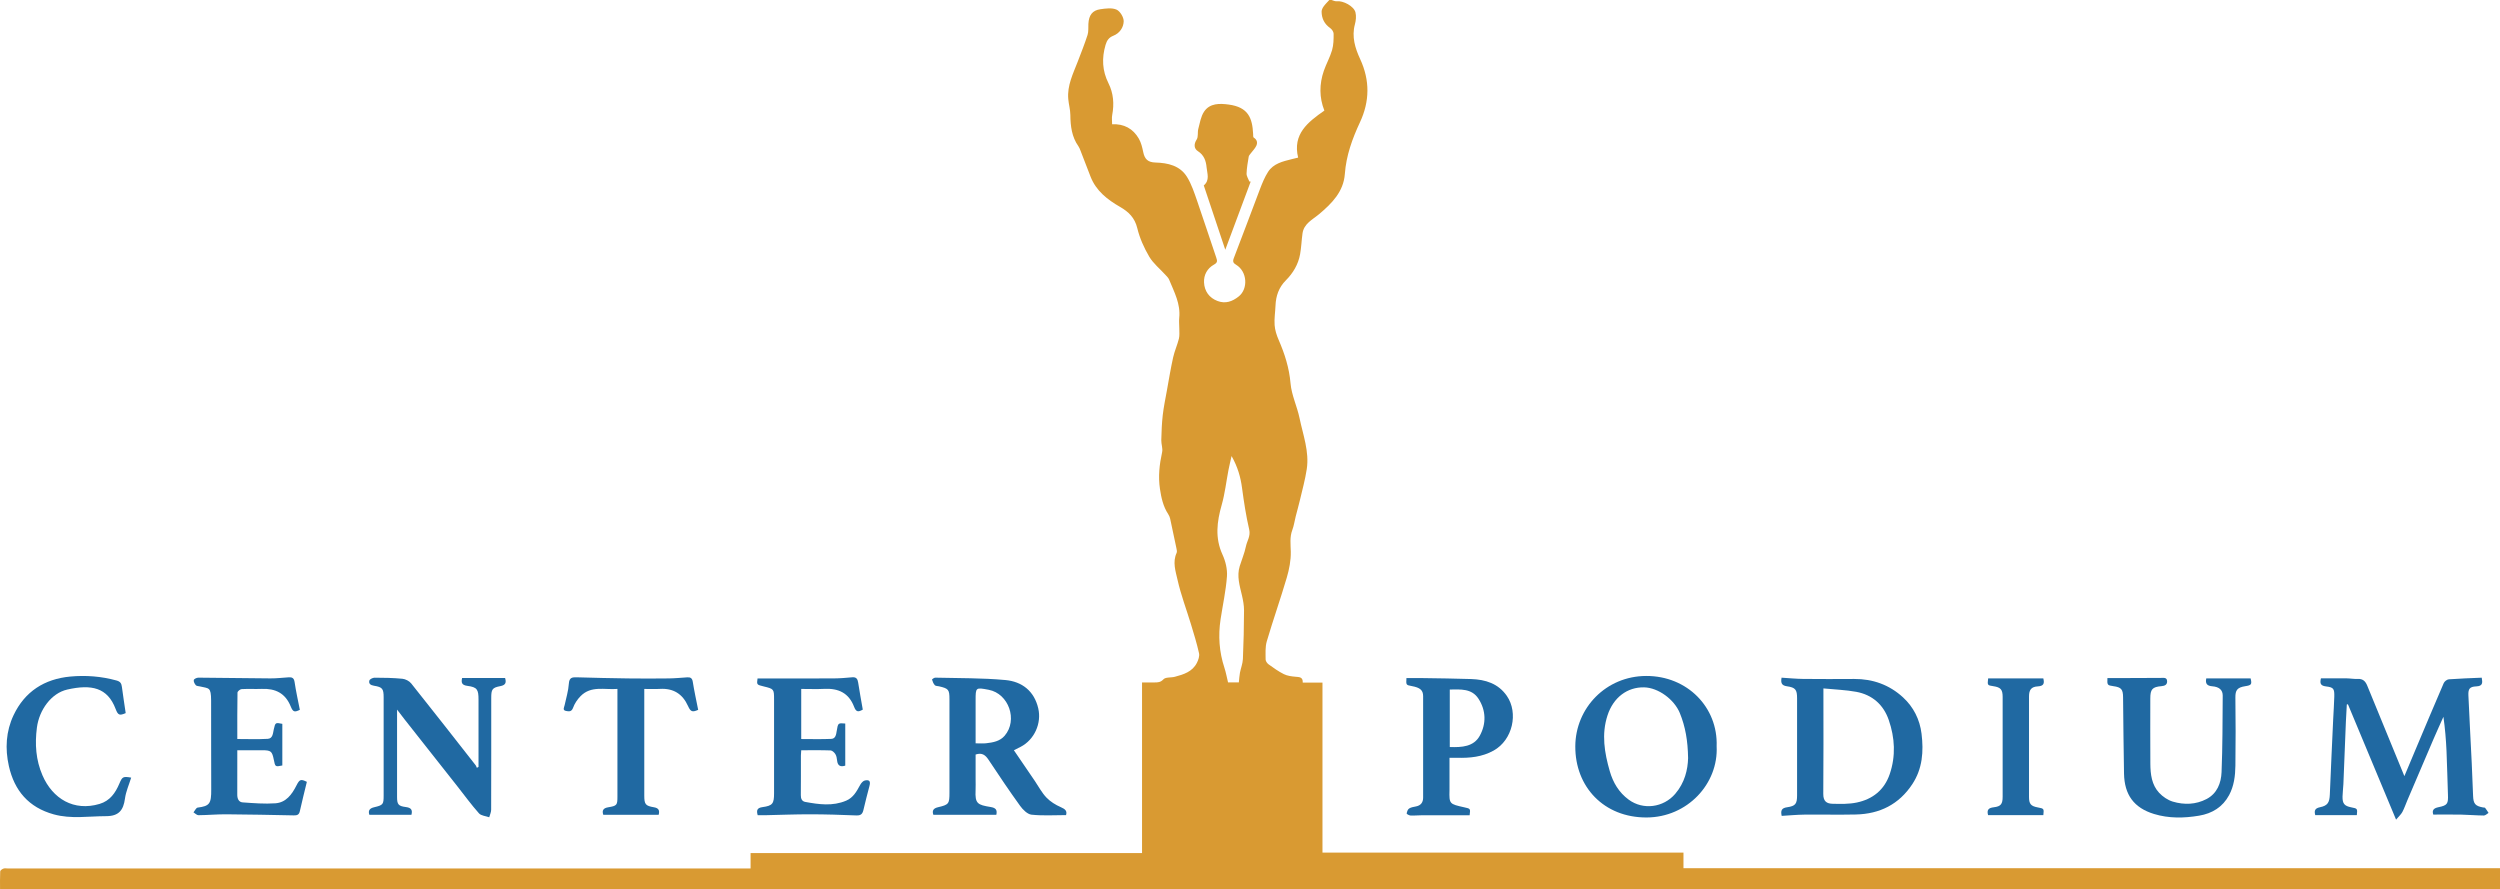 <?xml version="1.0" encoding="UTF-8"?>
<!-- Generator: Adobe Illustrator 16.0.4, SVG Export Plug-In . SVG Version: 6.00 Build 0)  -->
<svg xmlns="http://www.w3.org/2000/svg" xmlns:xlink="http://www.w3.org/1999/xlink" version="1.1" id="Layer_1" x="0px" y="0px" width="792px" height="281.779px" viewBox="0 0 792 281.779" xml:space="preserve">
<g>
	<g>
		<path fill-rule="evenodd" clip-rule="evenodd" fill="#2069A2" d="M321.199,237.675c2.28,3.344,4.443,6.514,6.605,9.688    c1.217,1.785,2.235,3.76,3.706,5.303c1.235,1.295,2.898,2.32,4.555,3.041c1.378,0.602,2.065,1.188,1.658,2.518    c-3.683,0-7.34,0.25-10.928-0.133c-1.306-0.139-2.744-1.58-3.618-2.791c-3.451-4.781-6.744-9.68-10.001-14.597    c-0.983-1.483-2.041-2.363-4.103-1.671c0,2.511,0,5.15,0,7.789c0,1.18,0.047,2.363-0.009,3.541    c-0.199,4.244,0.61,4.611,4.776,5.299c1.638,0.268,2.146,0.922,1.797,2.465c-6.629,0-13.245,0-19.95,0    c-0.463-1.342,0.012-2.057,1.485-2.4c3.435-0.801,3.619-1.096,3.619-4.619c0-9.861,0.001-19.721,0-29.582    c-0.001-3.072-0.269-3.398-3.321-4.104c-0.455-0.104-1.066-0.074-1.325-0.359c-0.43-0.474-0.688-1.137-0.874-1.762    c-0.031-0.105,0.671-0.629,1.027-0.62c7.407,0.184,14.845,0.077,22.21,0.755c5.235,0.482,9.131,3.443,10.416,8.986    c1.101,4.748-1.243,9.916-5.56,12.165C322.706,236.931,322.037,237.255,321.199,237.675z M309.074,235.487    c1.229,0,2.286,0.096,3.319-0.021c2.167-0.243,4.362-0.618,5.876-2.379c4.256-4.955,1.311-13.36-5.063-14.565    c-4.133-0.781-4.133-0.781-4.133,3.381C309.074,226.372,309.074,230.844,309.074,235.487z"></path>
		<path fill-rule="evenodd" clip-rule="evenodd" fill="#2069A2" d="M125.789,224.8c0,1.035,0,1.592,0,2.148    c0,8.502,0,17.004,0,25.506c0,2.33,0.362,2.906,2.73,3.209c1.583,0.203,2.269,0.756,1.825,2.461c-4.377,0-8.793,0-13.331,0    c-0.452-1.35,0.086-2.053,1.522-2.391c2.867-0.676,3.004-0.902,3.004-3.787c0-10.333,0-20.666,0-30.998    c0-2.736-0.36-3.277-3.062-3.708c-1.113-0.179-1.73-0.657-1.462-1.646c0.119-0.433,1.078-0.904,1.654-0.902    c2.937,0.01,5.885,0.053,8.805,0.338c0.983,0.096,2.182,0.711,2.794,1.477c6.866,8.6,13.638,17.273,20.426,25.934    c0.177,0.226,0.25,0.533,0.371,0.803c0.176-0.098,0.353-0.195,0.529-0.291c0-0.555,0-1.111,0-1.666c0-6.554,0-13.107,0-19.661    c0-3.199-0.43-3.935-3.517-4.345c-1.802-0.238-2.009-1.021-1.683-2.488c4.503,0,9,0,13.622,0c0.354,1.271,0.359,2.223-1.526,2.574    c-2.58,0.482-2.866,1.047-2.866,3.735c0,11.809,0.013,23.618-0.027,35.425c-0.002,0.795-0.398,1.588-0.611,2.383    c-1.104-0.398-2.565-0.479-3.25-1.248c-2.409-2.707-4.548-5.654-6.796-8.504c-5.583-7.078-11.169-14.152-16.75-21.231    C127.482,227.029,126.797,226.114,125.789,224.8z"></path>
		<path fill-rule="evenodd" clip-rule="evenodd" fill="#2069A2" d="M239.987,214.935c8.162,0,16.173,0.023,24.185-0.016    c1.934-0.01,3.87-0.179,5.799-0.352c1.31-0.117,1.723,0.521,1.9,1.699c0.426,2.824,0.957,5.631,1.46,8.535    c-1.453,0.838-2.116,0.781-2.756-0.893c-1.687-4.408-4.975-5.893-9.425-5.674c-2.401,0.119-4.813,0.021-7.322,0.021    c0,5.34,0,10.504,0,15.869c3.191,0,6.362,0.095,9.523-0.044c1.38-0.062,1.54-1.381,1.724-2.519    c0.412-2.543,0.429-2.539,2.705-2.344c0,4.418,0,8.844,0,13.337c-1.48,0.468-2.414,0.101-2.591-1.645    c-0.07-0.687-0.19-1.441-0.545-2.004c-0.328-0.521-0.987-1.15-1.521-1.169c-3.057-0.111-6.12-0.055-9.294-0.055    c-0.04,0.623-0.101,1.133-0.101,1.645c-0.008,4.193,0.023,8.387-0.023,12.578c-0.013,1.1,0.33,1.947,1.394,2.146    c4.339,0.801,8.692,1.41,12.961-0.395c2.288-0.965,3.346-2.986,4.451-5.012c0.319-0.584,0.927-1.281,1.508-1.396    c1.47-0.291,1.818,0.299,1.423,1.766c-0.682,2.533-1.312,5.082-1.919,7.635c-0.283,1.193-0.824,1.738-2.182,1.684    c-4.883-0.201-9.771-0.355-14.658-0.361c-4.768-0.008-9.537,0.189-14.306,0.291c-0.757,0.018-1.516,0.004-2.339,0.004    c-0.428-1.512-0.24-2.33,1.528-2.572c3.201-0.439,3.655-1.107,3.655-4.375c0-9.92,0-19.842,0-29.763    c0-3.255-0.045-3.312-3.29-4.099C239.714,216.921,239.714,216.921,239.987,214.935z"></path>
		<path fill-rule="evenodd" clip-rule="evenodd" fill="#2069A2" d="M94.988,224.874c-1.647,0.809-2.159,0.746-2.893-1.078    c-1.688-4.203-4.868-5.732-9.181-5.554c-2.123,0.086-4.255-0.054-6.375,0.068c-0.472,0.026-1.292,0.71-1.299,1.103    c-0.09,4.83-0.059,9.661-0.059,14.705c3.309,0,6.482,0.13,9.638-0.053c1.647-0.094,1.639-1.801,1.918-3.007    c0.502-2.167,0.49-2.202,2.706-1.745c0,4.406,0,8.791,0,13.191c-2.239,0.453-2.247,0.447-2.688-1.764    c-0.556-2.778-0.899-3.061-3.721-3.061c-2.534,0-5.067,0-7.856,0c0,0.914,0,1.717,0,2.52c0,3.84,0.021,7.678-0.01,11.516    c-0.011,1.279,0.431,2.395,1.712,2.484c3.453,0.242,6.941,0.533,10.378,0.287c3.369-0.242,5.232-2.818,6.659-5.646    c0.993-1.969,1.381-2.098,3.298-1.152c-0.754,3.125-1.542,6.219-2.234,9.338c-0.252,1.133-0.907,1.307-1.902,1.289    c-7.13-0.143-14.261-0.297-21.392-0.344c-2.937-0.02-5.875,0.26-8.813,0.285c-0.522,0.004-1.049-0.582-1.573-0.896    c0.434-0.523,0.818-1.447,1.311-1.51c3.825-0.486,4.338-1.26,4.306-5.766c-0.068-9.391,0.014-18.781-0.036-28.171    c-0.023-4.327-0.683-3.772-3.533-4.453c-0.455-0.108-1.065-0.101-1.319-0.393c-0.374-0.433-0.742-1.142-0.636-1.628    c0.077-0.352,0.931-0.762,1.436-0.758c7.604,0.047,15.208,0.186,22.813,0.234c1.933,0.011,3.867-0.209,5.8-0.34    c1.092-0.072,1.691,0.207,1.882,1.489C93.757,218.999,94.411,221.897,94.988,224.874z"></path>
		<path fill-rule="evenodd" clip-rule="evenodd" fill="#2069A2" d="M39.819,225.913c-1.953,0.844-2.427,0.701-3.196-1.332    c-2.555-6.75-7.624-7.879-15.317-6.13c-5.057,1.149-8.883,6.437-9.614,12.052c-0.68,5.224-0.336,10.284,1.773,15.148    c3.218,7.418,9.96,11.455,18.072,9.033c3.312-0.988,5.024-3.49,6.268-6.418c0.926-2.18,1.137-2.375,3.755-1.916    c-0.685,2.227-1.667,4.393-1.971,6.65c-0.492,3.648-1.926,5.553-5.958,5.557c-5.553,0.006-11.104,0.957-16.615-0.57    c-7.905-2.189-12.447-7.471-14.206-15.303c-1.24-5.517-0.926-11.012,1.496-16.125c3.55-7.494,9.786-11.461,17.948-12.227    c4.926-0.459,9.839-0.084,14.667,1.249c1.245,0.343,1.557,0.954,1.699,2.037C38.979,220.337,39.4,223.046,39.819,225.913z"></path>
		<path fill-rule="evenodd" clip-rule="evenodd" fill="#2069A2" d="M221.182,224.878c-1.808,0.796-2.372,0.664-3.206-1.19    c-1.746-3.888-4.673-5.698-8.935-5.445c-1.574,0.093-3.159,0.015-4.933,0.015c0,0.812,0,1.442,0,2.074    c0,10.57-0.001,21.141,0,31.711c0,2.766,0.359,3.248,3.093,3.707c1.437,0.242,1.854,0.982,1.462,2.377c-5.815,0-11.655,0-17.542,0    c-0.502-1.461,0.096-2.139,1.569-2.381c2.75-0.455,2.913-0.682,2.913-3.367c0.001-10.689,0-21.377,0-32.066    c0-0.588,0-1.176,0-2.063c-4.073,0.329-8.352-1.12-11.693,2.304c-1,1.023-1.875,2.322-2.358,3.657    c-0.484,1.341-1.328,1.196-2.214,1.024c-1.234-0.238-0.624-1.104-0.472-1.811c0.488-2.281,1.194-4.551,1.348-6.857    c0.128-1.92,1.032-2.039,2.503-1.996c5.416,0.156,10.833,0.285,16.251,0.354c4.31,0.058,8.622,0.048,12.932-0.003    c1.935-0.024,3.868-0.216,5.801-0.34c1.024-0.066,1.582,0.22,1.77,1.409C219.934,218.923,220.582,221.827,221.182,224.878z"></path>
	</g>
	<g>
		<path fill-rule="evenodd" clip-rule="evenodd" fill="#D99A32" d="M421.837,0c0.533,0.143,1.088,0.46,1.597,0.397    c2.054-0.251,5.502,1.559,5.979,3.533c0.286,1.179,0.147,2.57-0.177,3.764c-1.075,3.948,0.079,7.598,1.661,11.019    c3.123,6.751,3.034,13.385-0.055,20.009c-2.439,5.234-4.37,10.546-4.798,16.393c-0.41,5.608-4.095,9.306-8.14,12.714    c-2.077,1.751-4.838,2.983-5.273,6.133c-0.303,2.188-0.372,4.415-0.763,6.585c-0.582,3.23-2.232,5.979-4.521,8.277    c-2.239,2.248-3.148,4.938-3.27,8.012c-0.08,2.047-0.425,4.105-0.281,6.134c0.112,1.575,0.618,3.188,1.255,4.65    c1.932,4.436,3.367,8.903,3.79,13.826c0.32,3.725,2.083,7.301,2.853,11.016c1.105,5.33,3.127,10.587,2.286,16.157    c-0.505,3.355-1.43,6.649-2.202,9.961c-0.392,1.676-0.873,3.33-1.295,4.998c-0.365,1.446-0.565,2.951-1.086,4.338    c-0.854,2.277-0.523,4.526-0.477,6.862c0.055,2.729-0.491,5.56-1.269,8.202c-1.986,6.762-4.339,13.416-6.332,20.178    c-0.534,1.809-0.377,3.844-0.372,5.773c0.002,0.525,0.491,1.21,0.956,1.545c1.55,1.115,3.119,2.246,4.819,3.091    c1.095,0.544,2.425,0.717,3.67,0.824c1.232,0.106,2.402,0.053,2.31,1.858c2.145,0,4.137,0,6.256,0c0,17.974,0,35.818,0,53.858    c24.173,0,90.189,0,114.363,0c0,1.707,0,3.223,0,4.936c20.502,0,238.181,0,258.675,0c0,2.34,0,4.488,0,6.736    c-111.358,0-680.387,0-791.984,0c0-1.879-0.048-3.805,0.048-5.725c0.017-0.322,0.619-0.732,1.032-0.885    c0.417-0.154,0.934-0.039,1.407-0.039c18.874,0,214.186,0,233.059,0c0.697,0,1.395,0,2.223,0c0-1.652,0-3.17,0-4.879    c27.368,0,96.582,0,124.013,0c0-18.081,0-35.968,0-54.051c1.472,0,2.755,0.007,4.039-0.003c1.023-0.006,1.842-0.029,2.743-0.992    c0.693-0.74,2.393-0.477,3.608-0.798c2.78-0.734,5.555-1.596,6.983-4.405c0.465-0.916,0.886-2.13,0.678-3.062    c-0.685-3.086-1.625-6.117-2.543-9.148c-1.424-4.696-3.193-9.312-4.259-14.084c-0.608-2.723-1.646-5.648-0.291-8.557    c0.192-0.413,0.021-1.037-0.082-1.542c-0.638-3.108-1.292-6.214-1.976-9.313c-0.109-0.494-0.333-0.99-0.612-1.416    c-1.595-2.439-2.192-5.153-2.615-8.007c-0.586-3.957-0.161-7.765,0.688-11.618c0.263-1.194-0.295-2.546-0.262-3.819    c0.066-2.645,0.163-5.297,0.461-7.924c0.292-2.58,0.833-5.133,1.294-7.692c0.637-3.531,1.216-7.076,1.991-10.576    c0.447-2.018,1.328-3.936,1.831-5.944c0.253-1.015,0.121-2.131,0.127-3.2c0.007-1.122-0.144-2.257-0.025-3.365    c0.478-4.464-1.597-8.239-3.198-12.14c-0.232-0.567-0.735-1.037-1.161-1.508c-1.733-1.916-3.855-3.597-5.139-5.773    c-1.648-2.794-3.031-5.885-3.788-9.025c-0.797-3.309-2.754-5.188-5.461-6.744c-4.003-2.302-7.575-5.064-9.338-9.563    c-1.074-2.738-2.113-5.488-3.18-8.229c-0.188-0.483-0.37-0.99-0.666-1.408c-2.123-3-2.524-6.405-2.562-9.959    c-0.018-1.67-0.508-3.328-0.658-5.003c-0.386-4.295,1.526-8.025,3.001-11.864c1.076-2.8,2.19-5.591,3.107-8.443    c0.348-1.085,0.204-2.332,0.266-3.506c0.147-2.763,1.251-4.286,3.81-4.646c1.699-0.239,3.683-0.518,5.125,0.136    c1.13,0.512,2.287,2.446,2.249,3.713c-0.059,1.924-1.253,3.756-3.308,4.565c-1.364,0.536-2.023,1.468-2.439,2.887    c-1.231,4.206-1.058,8.186,0.936,12.17c1.575,3.149,1.836,6.566,1.17,10.056c-0.171,0.898-0.026,1.855-0.026,2.917    c3.792-0.179,6.645,1.406,8.468,4.567c0.728,1.262,1.088,2.783,1.383,4.234c0.47,2.311,1.525,3.252,3.875,3.323    c3.959,0.119,7.771,0.966,9.995,4.549c1.45,2.335,2.324,5.062,3.241,7.688c2.075,5.949,3.986,11.955,6.039,17.912    c0.36,1.047,0.396,1.567-0.726,2.188c-2.153,1.189-3.271,3.29-3.156,5.665c0.134,2.733,1.629,4.872,4.274,5.863    c2.493,0.936,4.653,0.211,6.743-1.463c2.982-2.388,2.729-7.872-0.884-10.031c-0.836-0.499-1.132-0.973-0.696-2.094    c2.829-7.268,5.501-14.596,8.291-21.88c0.717-1.869,1.483-3.77,2.561-5.441c1.707-2.646,4.653-3.306,7.491-4.023    c0.612-0.155,1.229-0.301,2.029-0.496c-1.799-7.455,3.052-11.217,8.312-14.894c-1.633-4.113-1.626-8.374-0.166-12.603    c0.768-2.22,1.959-4.305,2.609-6.551c0.478-1.646,0.495-3.457,0.489-5.193c-0.003-0.609-0.55-1.412-1.085-1.789    c-1.83-1.287-2.696-3.029-2.724-5.188c-0.007-0.564,0.316-1.201,0.658-1.685c0.519-0.73,1.187-1.354,1.79-2.023    C421.364,0,421.6,0,421.837,0z M392.466,216.175c0.121-1.107,0.166-2.083,0.346-3.033c0.278-1.465,0.874-2.9,0.938-4.367    c0.224-5.116,0.34-10.24,0.36-15.361c0.007-1.605-0.301-3.236-0.665-4.81c-0.709-3.06-1.682-6.083-0.698-9.255    c0.647-2.085,1.522-4.121,1.956-6.246c0.36-1.761,1.532-3.246,1.044-5.344c-1.008-4.338-1.682-8.764-2.272-13.183    c-0.456-3.419-1.361-6.63-3.311-10.103c-0.394,1.76-0.725,3.08-0.982,4.414c-0.71,3.688-1.122,7.455-2.144,11.052    c-1.518,5.348-2.181,10.483,0.261,15.791c0.96,2.089,1.567,4.622,1.4,6.885c-0.336,4.552-1.333,9.05-2.02,13.579    c-0.79,5.212-0.438,10.336,1.219,15.367c0.484,1.474,0.755,3.016,1.146,4.613C390.11,216.175,391.408,216.175,392.466,216.175z"></path>
		<path fill-rule="evenodd" clip-rule="evenodd" fill="#D99A32" d="M396.219,57.53c-2.63,7.054-5.26,14.108-8.05,21.592    c-2.36-7.061-4.587-13.723-6.811-20.375c1.983-1.654,1.064-3.834,0.891-5.728c-0.18-1.962-0.765-3.858-2.751-5.127    c-1.235-0.788-1.365-2.187-0.388-3.7c0.558-0.864,0.222-2.259,0.51-3.356c0.489-1.859,0.798-3.909,1.824-5.454    c1.831-2.755,5-2.631,7.804-2.258c6.226,0.829,7.495,4.278,7.744,9.313c0.02,0.4-0.028,1.023,0.19,1.158    c1.085,0.666,1.265,1.644,0.804,2.614c-0.429,0.901-1.204,1.636-1.809,2.455c-0.229,0.309-0.533,0.632-0.589,0.983    c-0.283,1.772-0.624,3.553-0.676,5.339c-0.023,0.828,0.566,1.673,0.879,2.512C395.934,57.51,396.076,57.52,396.219,57.53z"></path>
	</g>
	<g>
		<path fill-rule="evenodd" clip-rule="evenodd" fill="#2069A2" d="M759.073,259.665c-5.233-12.543-10.241-24.545-15.249-36.548    c-0.118,0.018-0.235,0.036-0.353,0.054c-0.098,1.795-0.217,3.59-0.291,5.385c-0.271,6.625-0.521,13.25-0.796,19.873    c-0.055,1.307-0.249,2.609-0.271,3.914c-0.039,2.262,0.591,2.992,2.772,3.422c1.972,0.389,1.972,0.389,1.758,2.463    c-4.371,0-8.746,0-13.173,0c-0.359-1.33-0.172-2.156,1.483-2.492c2.467-0.5,3.033-1.502,3.136-4.037    c0.323-7.99,0.705-15.979,1.071-23.967c0.106-2.324,0.286-4.646,0.341-6.971c0.06-2.557-0.173-3.011-2.629-3.303    c-1.885-0.225-1.936-1.127-1.598-2.572c2.696,0,5.376-0.021,8.054,0.01c1.188,0.014,2.382,0.242,3.562,0.182    c1.644-0.084,2.468,0.703,3.055,2.144c3.842,9.442,7.733,18.864,11.762,28.663c1.203-2.867,2.279-5.441,3.364-8.013    c3.017-7.157,6.017-14.323,9.097-21.454c0.238-0.551,1.032-1.169,1.608-1.213c3.441-0.259,6.894-0.358,10.433-0.516    c0.294,1.636,0.341,2.666-1.71,2.756c-2.101,0.093-2.603,0.776-2.511,2.842c0.319,7.15,0.712,14.299,1.057,21.449    c0.167,3.461,0.301,6.924,0.429,10.385c0.095,2.514,0.674,3.213,3.131,3.674c0.234,0.045,0.571,0.006,0.685,0.146    c0.402,0.498,0.727,1.055,1.08,1.588c-0.498,0.291-1,0.83-1.496,0.826c-2.384-0.02-4.766-0.238-7.151-0.285    c-2.911-0.057-5.824-0.014-8.862-0.014c-0.422-1.27-0.016-2.002,1.65-2.34c2.854-0.578,3.108-1.117,2.999-3.977    c-0.176-4.6-0.246-9.203-0.454-13.801c-0.16-3.6-0.462-7.192-0.978-10.863c-1.053,2.363-2.132,4.713-3.153,7.09    c-2.765,6.434-5.507,12.879-8.254,19.32c-0.534,1.252-0.968,2.557-1.605,3.756C760.663,257.995,759.971,258.595,759.073,259.665z"></path>
		<path fill-rule="evenodd" clip-rule="evenodd" fill="#2069A2" d="M564.401,214.688c2.332,0.142,4.578,0.371,6.827,0.395    c5.394,0.058,10.787,0.044,16.18,0.012c5.913-0.035,11.149,1.861,15.472,5.832c3.324,3.054,5.312,7.018,5.865,11.521    c0.686,5.593,0.318,11.052-2.922,15.968c-4.243,6.439-10.349,9.449-17.909,9.617c-5.449,0.121-10.905-0.018-16.358,0.043    c-2.366,0.025-4.731,0.258-7.119,0.396c-0.373-1.697-0.025-2.486,1.701-2.73c2.696-0.381,3.176-1.102,3.176-3.807    c0.004-10.248,0.004-20.494,0-30.742c-0.001-2.678-0.496-3.398-3.208-3.78C564.476,217.184,564.083,216.425,564.401,214.688z     M577.657,218.092c0,1.124,0,1.712,0,2.298c0,10.37,0.055,20.741-0.042,31.111c-0.021,2.398,1.098,3.086,2.945,3.133    c2.554,0.064,5.186,0.127,7.663-0.393c5.028-1.051,8.717-3.963,10.434-8.98c1.967-5.746,1.647-11.521-0.297-17.158    c-1.677-4.859-5.209-7.986-10.289-8.931C584.755,218.558,581.344,218.455,577.657,218.092z"></path>
		<path fill-rule="evenodd" clip-rule="evenodd" fill="#2069A2" d="M543.832,236.397c0.602,11.906-9.269,22.531-22.181,22.58    c-13.502,0.051-22.673-9.672-22.596-22.573c0.071-12.138,9.736-22.214,22.438-22.259    C534.574,214.101,544.279,224.125,543.832,236.397z M534.787,240.177c-0.079-5.516-0.86-9.981-2.619-14.283    c-1.766-4.317-6.822-8.035-11.289-8.139c-5.346-0.123-9.755,3.197-11.61,8.846c-1.964,5.978-0.978,11.875,0.705,17.709    c1.044,3.621,2.891,6.744,6.007,9.031c4.598,3.371,10.999,2.496,14.721-1.84C533.761,247.935,534.693,243.778,534.787,240.177z"></path>
		<path fill-rule="evenodd" clip-rule="evenodd" fill="#2069A2" d="M698.944,214.927c4.77,0,9.4,0,14.053,0    c0.457,1.875,0.252,2.157-1.685,2.455c-2.598,0.398-3.168,1.299-3.139,3.619c0.091,7.193,0.1,14.391,0.003,21.584    c-0.043,3.203-0.438,6.414-1.991,9.307c-2.032,3.781-5.35,5.809-9.496,6.512c-4.787,0.811-9.612,0.893-14.273-0.529    c-6.399-1.951-9.399-6.105-9.524-12.799c-0.149-8.077-0.214-16.158-0.301-24.236c-0.027-2.473-0.573-3.115-3.057-3.459    c-1.935-0.268-2.007-0.357-1.902-2.568c1.648,0,3.308,0.004,4.968-0.002c3.986-0.012,7.974-0.021,11.961-0.048    c0.89-0.005,1.974-0.229,1.984,1.093c0.01,1.019-0.655,1.425-1.771,1.519c-2.954,0.249-3.555,1.005-3.555,3.92    c0,6.894-0.038,13.789,0.016,20.684c0.025,3.312,0.419,6.644,2.774,9.179c1.145,1.23,2.744,2.32,4.339,2.797    c3.597,1.072,7.312,0.957,10.704-0.824c3.343-1.756,4.6-5.062,4.74-8.506c0.328-8.07,0.309-16.154,0.368-24.233    c0.014-1.796-1.095-2.8-3.329-2.976C699.148,217.28,698.605,216.536,698.944,214.927z"></path>
		<path fill-rule="evenodd" clip-rule="evenodd" fill="#2069A2" d="M465.581,258.274c-1.828,0-3.667,0-5.507,0    c-3.214-0.002-6.428-0.014-9.642,0.002c-1.194,0.004-2.394,0.137-3.585,0.08c-0.437-0.021-1.24-0.484-1.215-0.633    c0.097-0.566,0.328-1.293,0.76-1.576c0.613-0.404,1.438-0.525,2.19-0.67c1.544-0.295,2.261-1.291,2.265-2.758    c0.022-10.732,0.025-21.464,0.001-32.195c-0.005-1.895-0.984-2.692-3.581-3.172c-1.836-0.337-1.836-0.337-1.708-2.541    c1.628,0,3.276-0.023,4.925,0.004c5.2,0.085,10.404,0.127,15.603,0.307c4.5,0.153,8.574,1.411,11.288,5.349    c3.703,5.372,1.867,13.948-4.204,17.318c-3.66,2.03-7.548,2.388-11.578,2.278c-0.708-0.02-1.418-0.003-2.39-0.003    c0,2.858,0,5.589,0,8.321c0,0.66,0.015,1.32-0.002,1.979c-0.111,4.32-0.014,4.344,4.598,5.377    C465.841,256.198,465.862,256.101,465.581,258.274z M459.291,236.657c3.837,0.137,7.59-0.092,9.506-3.58    c2.077-3.784,2.009-8-0.427-11.737c-2.137-3.279-5.651-2.937-9.079-2.899C459.291,224.544,459.291,230.509,459.291,236.657z"></path>
		<path fill-rule="evenodd" clip-rule="evenodd" fill="#2069A2" d="M629.823,258.231c-0.473-1.711,0.188-2.301,1.819-2.49    c2.242-0.262,2.794-1.045,2.797-3.332c0.01-10.543,0.01-21.086,0-31.629c-0.002-2.348-0.637-3.046-2.951-3.395    c-1.896-0.285-1.896-0.285-1.644-2.463c5.804,0,11.611,0,17.479,0c0.371,1.497,0.224,2.418-1.743,2.523    c-2.081,0.111-2.79,1.109-2.791,3.178c-0.007,10.604-0.006,21.207-0.001,31.811c0.001,2.27,0.576,2.943,2.807,3.361    c1.95,0.365,1.95,0.365,1.739,2.436C641.531,258.231,635.723,258.231,629.823,258.231z"></path>
	</g>
</g>
</svg>
